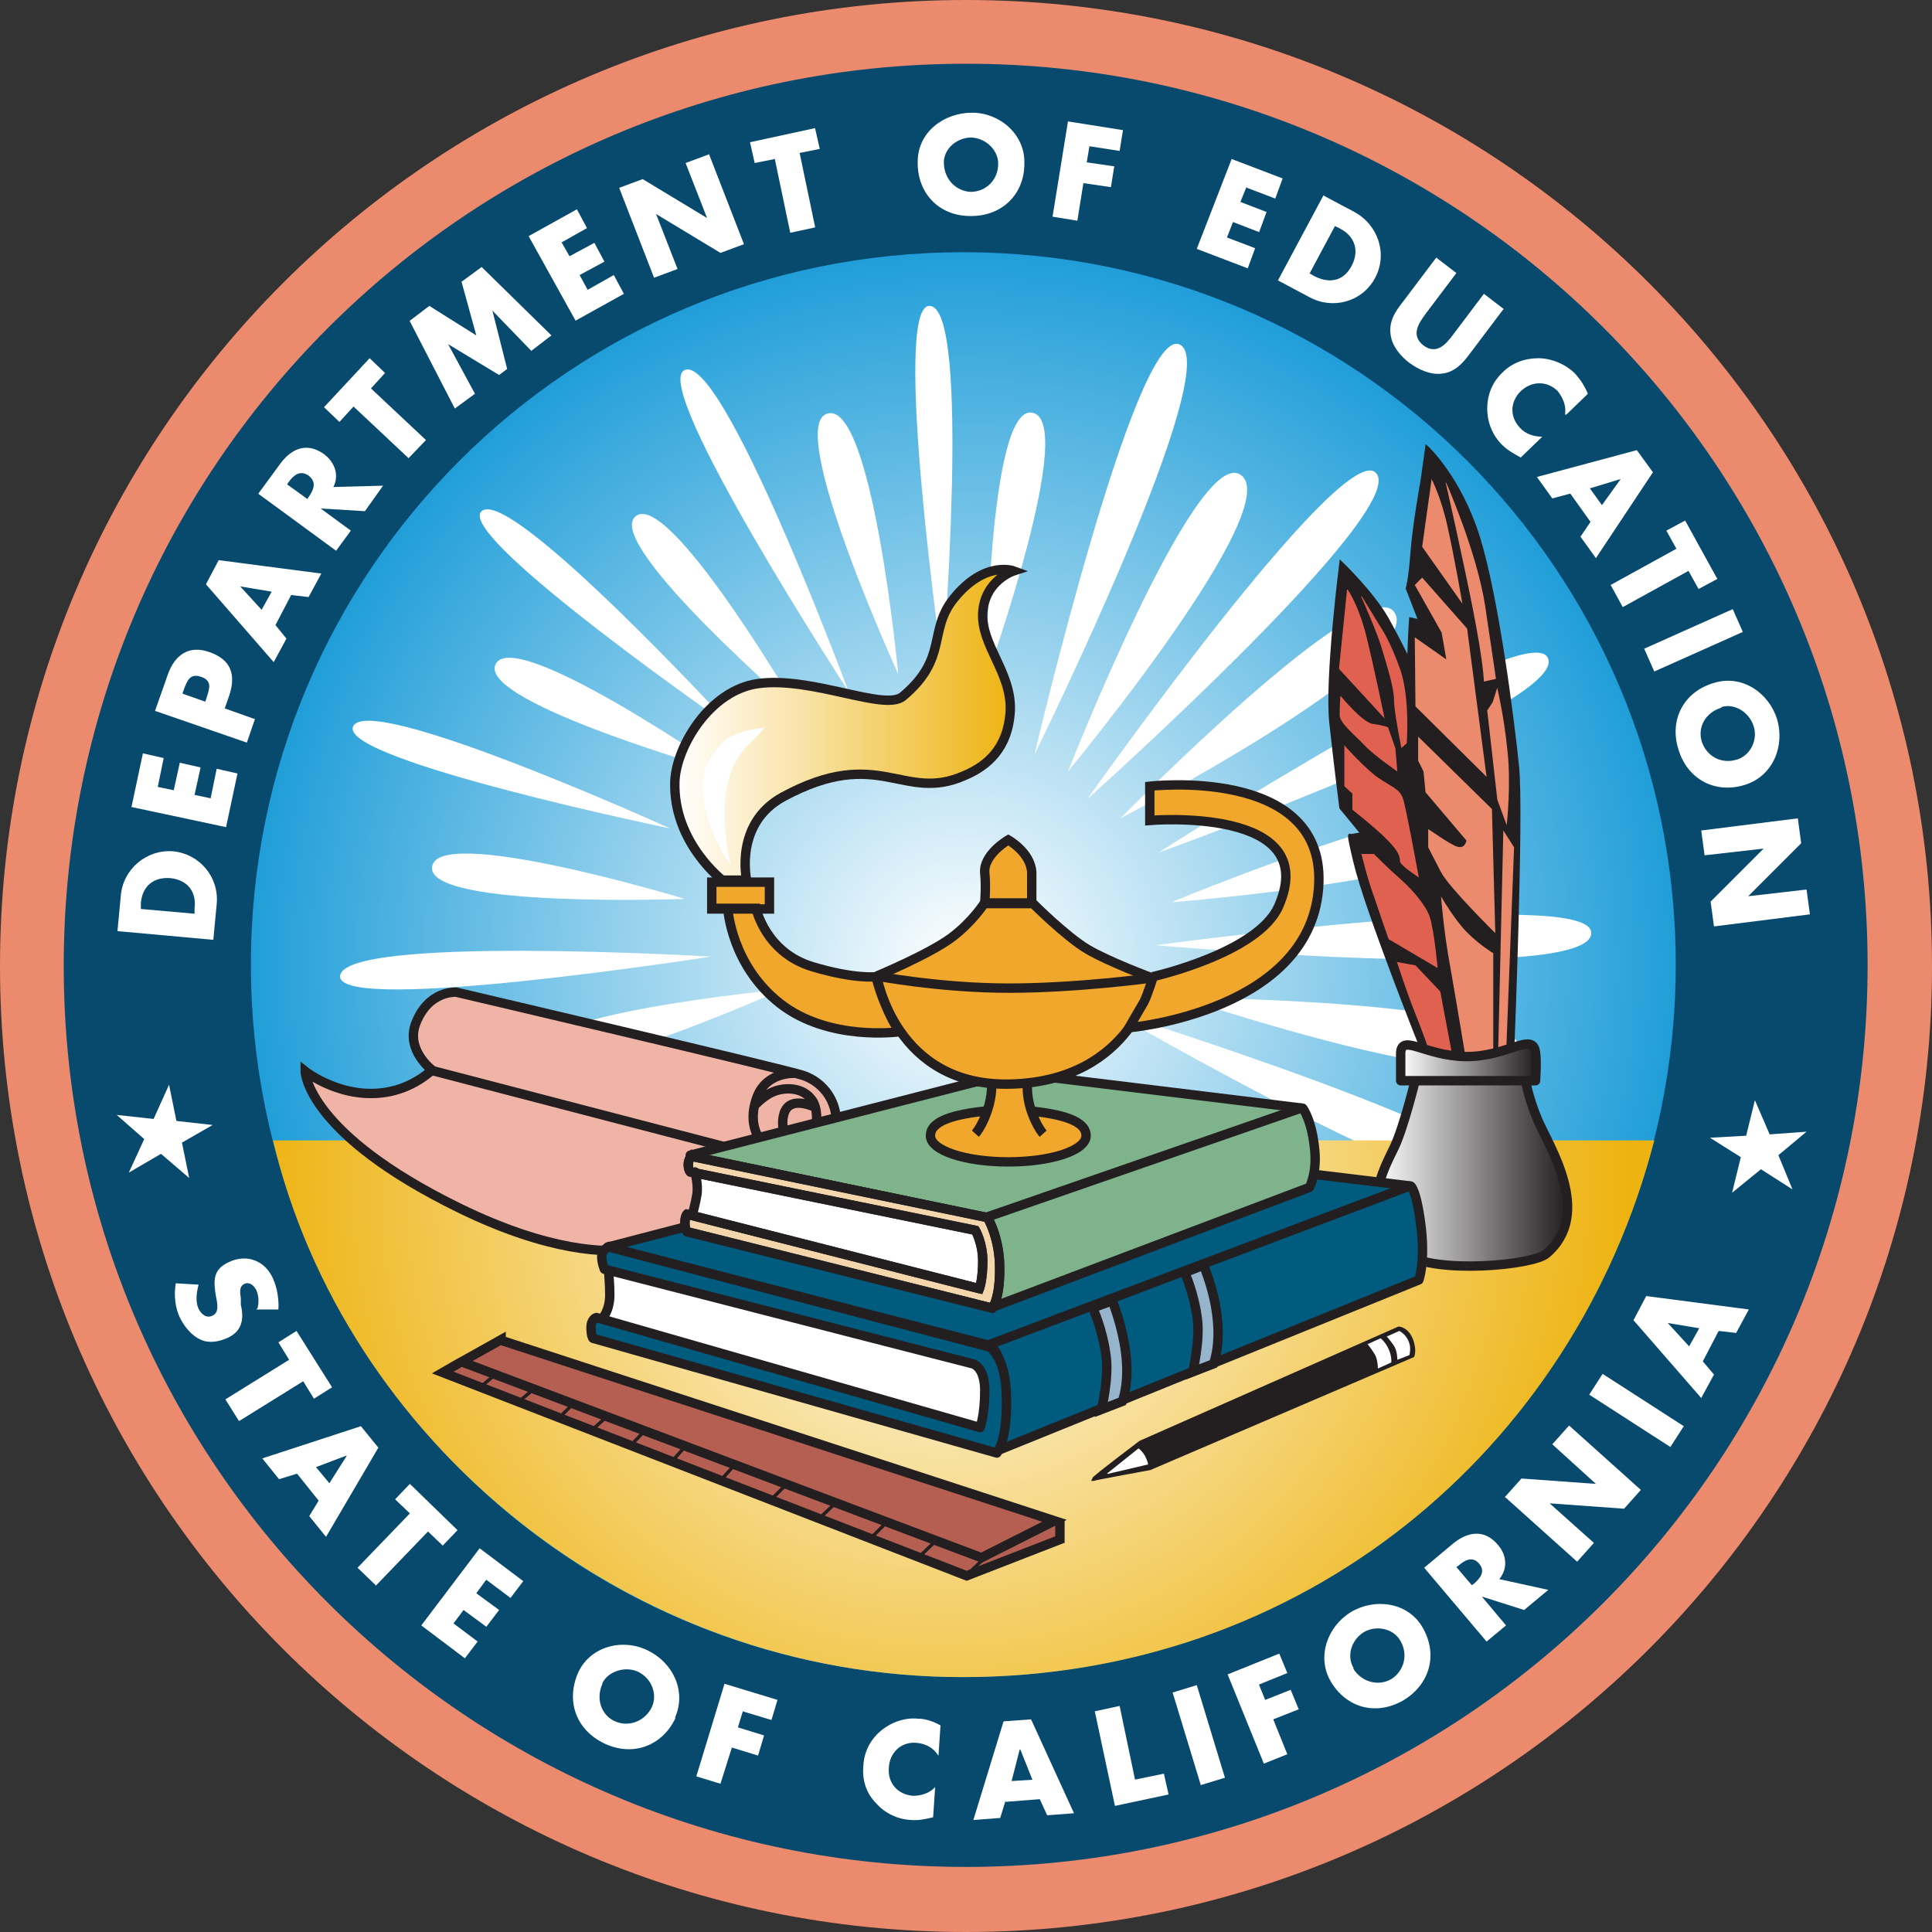 <?xml version="1.0" encoding="UTF-8"?>
<svg xmlns="http://www.w3.org/2000/svg" xmlns:xlink="http://www.w3.org/1999/xlink" version="1.1" viewBox="0 0 288 288">
  <rect x="0" y="0" width="288" height="288" fill="#333333" stroke="none"/>
  <defs>
    <style>
      .cls-1, .cls-2, .cls-3, .cls-4, .cls-5, .cls-6 {
        fill: none;
      }

      .cls-2, .cls-3, .cls-7, .cls-4, .cls-8, .cls-9, .cls-10, .cls-11, .cls-5, .cls-6, .cls-12 {
        stroke: #231f20;
      }

      .cls-2, .cls-3, .cls-4, .cls-9, .cls-10, .cls-11, .cls-12 {
        stroke-miterlimit: 3.9;
      }

      .cls-2, .cls-10, .cls-11 {
        stroke-width: .5px;
      }

      .cls-13, .cls-14, .cls-15 {
        fill-rule: evenodd;
      }

      .cls-13, .cls-16 {
        fill: #e06150;
      }

      .cls-3, .cls-7, .cls-8, .cls-9, .cls-5, .cls-6, .cls-12 {
        stroke-width: 1.4px;
      }

      .cls-7, .cls-8, .cls-5, .cls-6 {
        stroke-linejoin: round;
      }

      .cls-7, .cls-17 {
        fill: #005b7e;
      }

      .cls-4 {
        stroke-width: .7px;
      }

      .cls-8 {
        fill: #7eb38b;
      }

      .cls-8, .cls-5 {
        stroke-linecap: round;
      }

      .cls-14, .cls-11, .cls-18 {
        fill: #fff;
      }

      .cls-19 {
        fill: url(#White_Black);
      }

      .cls-20 {
        fill: url(#radial-gradient-2);
      }

      .cls-21, .cls-10, .cls-15 {
        fill: #231f20;
      }

      .cls-22 {
        fill: url(#radial-gradient);
      }

      .cls-23 {
        fill: url(#linear-gradient);
      }

      .cls-9 {
        fill: #96b5cc;
      }

      .cls-24 {
        fill: #ec8a6d;
      }

      .cls-25 {
        fill: #f1a72b;
      }

      .cls-26 {
        fill: url(#White_Black-2);
      }

      .cls-27 {
        fill: #074a6d;
      }

      .cls-28 {
        fill: #efb4a6;
      }

      .cls-29 {
        fill: #b45f51;
      }

      .cls-30 {
        clip-path: url(#clippath);
      }

      .cls-12 {
        fill: #f4d6ac;
      }
    </style>
    <clipPath id="clippath">
      <path class="cls-1" d="M37.4,143.8c0-58.7,47.5-106.2,106.2-106.2s106.2,47.5,106.2,106.2-47.5,106.2-106.2,106.2-106.2-47.5-106.2-106.2h0Z"/>
    </clipPath>
    <radialGradient id="radial-gradient" cx="143.6" cy="143.8" fx="143.6" fy="143.8" r="121.7" gradientUnits="userSpaceOnUse">
      <stop offset="0" stop-color="#fff"/>
      <stop offset="1" stop-color="#0090d3"/>
    </radialGradient>
    <radialGradient id="radial-gradient-2" cx="140.6" cy="176.9" fx="140.6" fy="176.9" r="102.4" gradientUnits="userSpaceOnUse">
      <stop offset="0" stop-color="#fff"/>
      <stop offset="1" stop-color="#eeb310"/>
    </radialGradient>
    <linearGradient id="White_Black" data-name="White, Black" x1="205" y1="174.8" x2="233.6" y2="174.8" gradientUnits="userSpaceOnUse">
      <stop offset="0" stop-color="#fff"/>
      <stop offset="1" stop-color="#231f20"/>
    </linearGradient>
    <linearGradient id="White_Black-2" data-name="White, Black" x1="208.8" y1="158.3" x2="229" y2="158.3" xlink:href="#White_Black"/>
    <linearGradient id="linear-gradient" x1="100.6" y1="108.2" x2="151.2" y2="108.2" gradientUnits="userSpaceOnUse">
      <stop offset="0" stop-color="#fff"/>
      <stop offset="1" stop-color="#eeb310"/>
    </linearGradient>
  </defs>
  <!-- Generator: Adobe Illustrator 28.6.0, SVG Export Plug-In . SVG Version: 1.2.0 Build 709)  -->
  <g>
    <g id="Layer_1">
      <path class="cls-24" d="M0,144C0,64.5,64.5,0,144,0s144,64.5,144,144-64.5,144-144,144S0,223.5,0,144h0Z"/>
      <path class="cls-27" d="M9.5,144C9.5,69.7,69.7,9.5,144,9.5s134.4,60.2,134.4,134.4-60.2,134.4-134.4,134.4S9.5,218.2,9.5,144h0Z"/>
      <g class="cls-30">
        <path class="cls-22" d="M265.3,143.8c0-67.2-54.5-121.7-121.7-121.7S21.9,76.6,21.9,143.8s54.5,121.7,121.7,121.7,121.7-54.5,121.7-121.7"/>
      </g>
      <path class="cls-14" d="M106,142.6s-55.1,8.6-55.3,3c-.2-6.3,55.3-3,55.3-3h0Z"/>
      <path class="cls-14" d="M99.9,123.5s-48.8-10.1-47.3-15.1c1.7-5.6,47.3,15.1,47.3,15.1h0Z"/>
      <path class="cls-14" d="M109.4,108.7s-41-28.4-37.7-32.4c3.8-4.5,37.7,32.4,37.7,32.4h0Z"/>
      <path class="cls-14" d="M126.5,103.1s-29.5-45.3-24.5-47.9c5.6-3,24.5,47.9,24.5,47.9h0Z"/>
      <path class="cls-14" d="M140.5,99.4s-7.6-53.5-2-53.8c6.4-.3,2,53.8,2,53.8h0Z"/>
      <path class="cls-14" d="M102.1,134s-37.8,1.4-37.7-4.6c.1-6.8,37.7,4.6,37.7,4.6h0Z"/>
      <path class="cls-14" d="M108.3,115.2s-36.4-10.3-34.5-16c2.2-6.4,34.5,16,34.5,16h0Z"/>
      <path class="cls-14" d="M116.6,147.5s-34.5,15.5-36.7,9.9c-2.4-6.3,36.7-9.9,36.7-9.9h0Z"/>
      <path class="cls-14" d="M119.1,106.2s-28.6-24.7-24.5-29.1c4.7-4.9,24.5,29.1,24.5,29.1h0Z"/>
      <path class="cls-14" d="M133.9,100.5s-16.7-36.6-10.7-38.8c6.8-2.6,10.7,38.8,10.7,38.8h0Z"/>
      <path class="cls-14" d="M147,101.2s.3-40.2,6.7-39.7c7.3.6-6.7,39.7-6.7,39.7h0Z"/>
      <path class="cls-14" d="M154.2,112.5s14.9-63.3,21.5-61.2c7.5,2.4-21.5,61.2-21.5,61.2h0Z"/>
      <path class="cls-14" d="M162.1,119.1s37.5-53.1,42.9-48.7c6,5-42.9,48.7-42.9,48.7h0Z"/>
      <path class="cls-14" d="M172.3,140.9s64.5-8.8,64.9-1.9c.5,7.8-64.9,1.9-64.9,1.9h0Z"/>
      <path class="cls-14" d="M165.5,150.7s62.1,19.3,59.6,25.7c-2.9,7.3-59.6-25.7-59.6-25.7h0Z"/>
      <path class="cls-14" d="M159.2,115s18.9-48.1,25.6-44.3c7.5,4.3-25.6,44.3-25.6,44.3h0Z"/>
      <path class="cls-14" d="M167,122s36.2-36.9,40.8-30.8c5.2,6.9-40.8,30.8-40.8,30.8h0Z"/>
      <path class="cls-14" d="M174.6,134.5s47.7-19.8,49.6-12.4c2.1,8.4-49.6,12.4-49.6,12.4h0Z"/>
      <path class="cls-14" d="M176.1,148.7s51.7.4,50.5,8c-1.3,8.6-50.5-8-50.5-8h0Z"/>
      <path class="cls-14" d="M172.7,127.1s54.7-35.2,58-29.1c3.7,6.9-58,29.1-58,29.1h0Z"/>
      <path class="cls-18" d="M165,220l-.3-.4,5-4s.6.3,1.2,1.3c.6,1.2.5,1.6.5,1.6l-6.4,1.5h0Z"/>
      <path class="cls-2" d="M203.8,200.4l2-.9s.7.5,1.2,1.6c.5,1.1.4,2,.4,2l-2,.9s0-1.2-.4-2c-.4-.7-1.1-1.6-1.1-1.6h0Z"/>
      <path class="cls-2" d="M206.8,199.2l1.8-.8s1,.5,1.4,1.6c.4.9.1,2,.1,2l-1.8.7s0-1.2-.4-1.9c-.4-.7-1.2-1.6-1.2-1.6h0Z"/>
      <path class="cls-4" d="M138.6,169.3s.2,4.5,11.7,4.5c11.2,0,11.8-4.5,11.8-4.5,0,0,.3,3.9-11.8,4-12.2,0-11.7-4-11.7-4h0Z"/>
    </g>
    <g id="lowest">
      <path class="cls-20" d="M40.7,170c10.5,44.4,52.6,80.1,102.9,80,50.5,0,91-33.7,103-80H40.7Z"/>
    </g>
    <g id="mid">
      <g>
        <path class="cls-19" d="M210.9,160.9h16.5s.3,2.4,1.8,6c1.6,3.8,8.4,14,1.3,20-2,1.7-16.4,3.1-21.2,0-7.6-4.9-2.8-13-1.4-16,1.4-3,3.1-10,3.1-10h0Z"/>
        <path class="cls-3" d="M210.9,160.9h16.5s.3,2.4,1.8,6c1.6,3.8,8.4,14,1.3,20-2,1.7-16.4,3.1-21.2,0-7.6-4.9-2.8-13-1.4-16,1.4-3,3.1-10,3.1-10h0Z"/>
      </g>
      <path class="cls-21" d="M217.2,157.4s-3.4-21.9-4.6-28.3c-1.2-6.4-2.4-19.7-2.6-25.7-.1-6,.3-11.1.3-11.1l1.4.3-1.9-4.9s.4-1.2.7-5.3c.3-4.1,1.5-10.7,1.5-10.7l.7-5s4.9,4.5,7.7,13.5c2.8,9.1,5.1,27.2,5.8,34.1.7,6.9-.7,41.8-.7,41.8,0,0-1.5.9-3.5,1.2-2,.3-4.7,0-4.7,0h0Z"/>
      <path class="cls-2" d="M217.2,157.4s-3.4-21.9-4.6-28.3c-1.2-6.4-2.4-19.7-2.6-25.7-.1-6,.3-11.1.3-11.1l1.4.3-1.9-4.9s.4-1.2.7-5.3c.3-4.1,1.5-10.7,1.5-10.7l.7-5s4.9,4.5,7.7,13.5c2.8,9.1,5.1,27.2,5.8,34.1.7,6.9-.7,41.8-.7,41.8,0,0-1.5.9-3.5,1.2-2,.3-4.7,0-4.7,0h0Z"/>
      <path class="cls-21" d="M217.8,157s-5.4-29.2-6-33.8c-.5-4.6-1.9-24.9-1.9-24.9,0,0-.9-2-3.1-6-2.2-3.9-6.9-8.4-6.9-8.4,0,0-2.2,17.3-1.5,23.8.7,6.5,1.5,12.7,1.5,12.7l3.2,3.9-1.8.3s-.5-1,.7,3.9c1.6,6.9,9.9,27.7,9.9,27.7,0,0,1.1,0,2.7.5,1.6.5,3.1.1,3.1.1h0Z"/>
      <path class="cls-2" d="M217.8,157s-5.4-29.2-6-33.8c-.5-4.6-1.9-24.9-1.9-24.9,0,0-.9-2-3.1-6-2.2-3.9-6.9-8.4-6.9-8.4,0,0-2.2,17.3-1.5,23.8.7,6.5,1.5,12.7,1.5,12.7l3.2,3.9-1.8.3s-.5-1,.7,3.9c1.6,6.9,9.9,27.7,9.9,27.7,0,0,1.1,0,2.7.5,1.6.5,3.1.1,3.1.1h0Z"/>
      <path class="cls-16" d="M200.9,87.9s1.6,2.2,2.8,7c1.2,4.9,2.7,12.2,2.7,12.2l-6.8-7.4,1.2-11.8h0Z"/>
      <path class="cls-13" d="M202.9,88.9s2.4,5.4,3.1,7.8c.7,2.4,1.8,5.8,1.8,7.6s1.1,7.2,1.1,7.2l.8-.7s.5-6.5-.9-10.8c-1.5-4.3-2.8-6.2-2.8-6.2l-3-4.9h0Z"/>
      <path class="cls-16" d="M199.8,103.8s-.1,1.6-.1,2.8,2.3,3,3.7,4.5c1.4,1.5,4.9,3.9,4.9,3.9l-.3-3.5-1.1-3.1s-.8-.3-2.3-.5-4.7-4.1-4.7-4.1h0Z"/>
      <path class="cls-16" d="M200.3,111s3.1,3.5,5.1,4.9c2,1.4,3.1,1.6,3.7,3,.5,1.4,2.4,11.9,2.4,11.9,0,0-2.8-1.8-2.8-2.4,0-1.1-.7-2-2.2-3.5-1.5-1.5-4.9-4.2-4.9-4.2v-2.4l-1.2-1.1v-6.1h-.1Z"/>
      <path class="cls-16" d="M202.9,127.1s.9,3.8,1.9,6.5c.9,2.7,2.2,6.4,2.2,6.4l7.3,4.3s-.5-5.7-1.2-7.7c-.7-2-3.2-4.6-4.6-5.8-1.4-1.2-3.7-3.5-3.7-3.5h-1.9Z"/>
      <path class="cls-16" d="M208.2,143.4l2.8.5,3.7,3.9,1.9,10.1s-1.6-.3-2.3-.4c-.7-.1-1.1-.4-1.1-.4,0,0-1.2-3.5-2.3-6.2-1.1-2.7-2.7-7.6-2.7-7.6h0Z"/>
      <path class="cls-24" d="M213.4,71.5l-1.4,10,6,8.5s-1.2-7-2.2-11.4c-.9-4.3-2.4-7.2-2.4-7.2h0Z"/>
      <polygon class="cls-24" points="212 86.1 218.7 93.7 221.6 115.8 211 105.3 210.9 95 215.6 98.3 214.9 94.3 210.9 87.2 212 86.1 212 86.1"/>
      <path class="cls-24" d="M211.4,109.8l11,10.8.5,18.5s-6.9-6.8-8.1-9.1c-1.2-2.3-1.9-3.7-1.9-3.7v-2.7c.1,0,3.1,2.2,4.3,2.6,1.2.4,1.4-.9,1.4-.9l-6.1-7.2-.3-3.1-.8-1.6v-3.7h0Z"/>
      <path class="cls-24" d="M214.8,133.6s2,3.5,3.9,5.4c1.9,1.9,3.9,3.1,3.9,3.1v16.5c-.1,0-1.1-.4-2.4-.3-1.4.1-1.6.1-1.6.1,0,0-1.5-9.1-2.4-14.2-1-5.3-1.4-10.7-1.4-10.7h0Z"/>
      <path class="cls-24" d="M215.6,72s4.6,10.4,5.8,18.4c1.2,8,1.6,10.8,1.6,10.8l-1.8.4s0-2.4-1.6-10.6c-1.6-8.1-4.1-19.1-4.1-19.1h0Z"/>
      <polygon class="cls-24" points="224.1 123.8 225.7 126.3 224.5 157.5 223.3 158 224.1 123.8 224.1 123.8"/>
      <path class="cls-24" d="M223.2,102.5l-.7,2.2-.8,1.2,1.5,13.3,1.4,3.8s.7-6.1.1-11.2c-.5-5.1-1.5-9.2-1.5-9.2h0Z"/>
      <g>
        <path class="cls-26" d="M208.8,156.9c.2-2.8,3.7.5,9.6.6,6.3.1,10.1-3.8,10.5-.6.2,1.6,0,4,0,4.2h-20.1v-4.2h0Z"/>
        <path class="cls-6" d="M208.8,156.9c.2-2.8,3.7.5,9.6.6,6.3.1,10.1-3.8,10.5-.6.2,1.6,0,4,0,4.2h-20.1v-4.2h0Z"/>
      </g>
    </g>
    <g id="Top">
      <path class="cls-28" d="M45.5,159.8s.3,9.2,23,20.3c13.3,6.5,22.2,6.8,25.7,6,3.5-.8,26.5-9.8,28.9-13.8,3.3-5.3,1-10.5-3.4-12-3.1-1-51.7-12.4-51.7-12.4,0,0-4.1-.3-6,4.6-1.6,4,2.4,7,2.4,7,0,0-2.4,2.4-6.2,3.2-7,1.5-12.7-3-12.7-3h0Z"/>
      <path class="cls-3" d="M45.5,159.8s.3,9.2,23,20.3c13.3,6.5,22.2,6.8,25.7,6,3.5-.8,26.5-9.8,28.9-13.8,3.3-5.3,1-10.5-3.4-12-3.1-1-51.7-12.4-51.7-12.4,0,0-4.1-.3-6,4.6-1.6,4,2.4,7,2.4,7,0,0-2.4,2.4-6.2,3.2-7,1.5-12.7-3-12.7-3h0ZM64.1,159.5l47.6,12.4M118.5,160s-4.1-.3-5.6,3.4c-2.2,5.7,2.1,8.2,2.1,8.2M112.4,164.9s1.6-1.9,3.6-2.4c2-.5,3.9,0,4.9,1.3,1.1,1.2.8,3.7.8,3.7l-4.9,1.2s-1.3-6.1,4.6-3.7"/>
      <path class="cls-7" d="M90.6,185.9l61.8-16.1,57.9,7s.9.5,1.6,6.6c.5,5.1-.4,7.4-.4,7.4l-62.7,25.4s1.4-3.5,1.1-8.9c-.4-5.4-2.2-6.7-2.2-6.7l-57.1-14.7h0Z"/>
      <path class="cls-18" d="M90.8,189.4s.2,1.8,0,4.2c-.1,1.6-1.2,2.8-1.2,2.8l56.4,16s.9-4.6.8-5.7c0-1.1-1-3.5-1-3.5l-55-13.9h0Z"/>
      <path class="cls-17" d="M90.8,185.8s-1.1.5-1.1,1.5.4,1.9.4,1.9l54.9,14.1s1.8.4,1.8,4-.7,5.5-.7,5.5l-57.2-16.4s-.8.2-.8,1.5.3,1.6.3,1.6l60.2,17.1s1.7-1.9,1.4-9c-.2-5.5-2.5-6.8-2.5-6.8l-56.7-14.9h0Z"/>
      <path class="cls-5" d="M90.8,185.8s-1.1.5-1.1,1.5.4,1.9.4,1.9l54.9,14.1s1.8.4,1.8,4-.7,5.5-.7,5.5l-57.2-16.4s-.8.2-.8,1.5.3,1.6.3,1.6l60.2,17.1s1.7-1.9,1.4-9c-.2-5.5-2.5-6.8-2.5-6.8l-56.7-14.9h0Z"/>
      <path class="cls-9" d="M162.9,195s1.5,3.2,2,7.3c.4,3.2-.7,7.8-.7,7.8l3.1-1.2s1.1-2.6.5-7.3c-.5-4-2-7.7-2-7.7l-3,1.1h0Z"/>
      <path class="cls-9" d="M176.6,189.7s1.4,3,1.9,7c.4,3.2-.7,7.8-.7,7.8l3.1-1.2s1.1-2.6.5-7.3c-.5-4-2-7.4-2-7.4l-2.8,1.1h0Z"/>
      <path class="cls-18" d="M103.5,174.8s.5,1.8.3,3.6c0,1.2-.7,2.8-.7,2.8l42.7,10.8s.7-3.4.6-4.3c0-.8-1.2-4.4-1.2-4.4l-41.8-8.5h0Z"/>
      <path class="cls-8" d="M102.9,172.2l47.9-12.3,43.4,5.3s1.4,1.8,1.8,6.4c.3,3.4-.8,5.4-.8,5.4l-47.1,17.8s1.1-2.6.8-6.7c-.3-4.1-1.9-6.6-1.9-6.6l-44.1-9.2h0Z"/>
      <path class="cls-12" d="M103.1,172.3s-.5.5-.5,1.3.3,1.1.3,1.1l42.5,8.7s1.1,1.9,1.1,4.6-.5,4.1-.5,4.1l-43.6-11.1s-.3.3-.3,1.3.3,1.3.3,1.3l45.5,11.4s1.3-1.4,1.1-6.8c-.2-4.1-1.8-6.7-1.8-6.7l-44-9.1h0Z"/>
      <path class="cls-5" d="M103.1,172.3s-.5.5-.5,1.3.3,1.1.3,1.1l42.5,8.7s1.1,1.9,1.1,4.6-.5,4.1-.5,4.1l-43.6-11.1s-.3.3-.3,1.3.3,1.3.3,1.3l45.5,11.4s1.3-1.4,1.1-6.8c-.2-4.1-1.8-6.7-1.8-6.7l-44-9.1h0ZM103.6,174.7s.5,1.9.3,3.3c-.2,1.3-.7,3.1-.7,3.1"/>
      <line class="cls-3" x1="147.3" y1="200.5" x2="210.4" y2="176.7"/>
      <line class="cls-3" x1="147.2" y1="181.4" x2="194.2" y2="165.1"/>
      <polygon class="cls-29" points="69 203.4 66.6 204.8 144.2 235.1 158.1 229.9 158.1 226.6 146.7 231.6 69 203.4 69 203.4"/>
      <path class="cls-3" d="M90.7,189.3s.2,2,.2,3.7c0,2.4-1.1,3.5-1.1,3.5"/>
    </g>
    <g id="The_Top">
      <path class="cls-25" d="M147.8,161.6s-.1,2.4-.3,3c-.2.6-.6,1.2-.6,1.2,0,0-2.4,0-3.9.6-1.6.5-3,1-3.7,1.8-.7.8-.7,1.4,0,2.1.7.7,3.9,2.1,7.2,2.4,3.3.3,5,.5,7.5.1,2.5-.3,6.4-1.6,7.2-2.3.8-.7.9-1.3.7-1.8-.2-.5-2.4-1.8-3.4-2.1-1-.3-4.3-.9-4.3-.9,0,0-.5-.9-.7-1.8-.2-.8-.1-2.7-.1-2.7,0,0-.9.2-2.4.2s-3,0-3,0h0Z"/>
      <path class="cls-18" d="M234,73.6l-2.6.7-2.3-3.2,14.9-4,2.4,3.3-8.5,12.8-2.3-3.2,1.5-2.2-3-4.2ZM241.6,71.4h0s-4.6,1.4-4.6,1.4l1.8,2.5,2.8-3.9Z"/>
      <path class="cls-18" d="M241.9,90.5l-1.8-3.3,9.8-5.4-1.5-2.7,2.8-1.5,4.8,8.7-2.8,1.5-1.5-2.7-9.8,5.4Z"/>
      <path class="cls-18" d="M246.6,100.1l-1.5-3.4,13.2-5.9,1.5,3.4-13.2,5.9Z"/>
      <path class="cls-18" d="M260.1,117c-4.5,1.4-8.6-.9-9.9-5.3-1.4-4.4.8-8.6,5.3-9.9,4.2-1.3,8.2,1.5,9.4,5.4,1.2,4-.6,8.5-4.8,9.8ZM256.6,105.5c-2.4.7-3.6,3-2.9,5.1.7,2.1,2.9,3.4,5.3,2.6,1.9-.6,3.1-2.9,2.4-5-.7-2.1-2.9-3.4-4.8-2.8Z"/>
      <path class="cls-18" d="M268,122l.5,3.7-7.9,7.9h0s8.7-1,8.7-1l.5,3.7-14.3,1.8-.5-3.7,7.9-7.9h0s-8.8,1-8.8,1l-.5-3.7,14.3-1.8Z"/>
      <path class="cls-18" d="M72.4,235.6l-1.4,1.9,3.4,2.5-1.9,2.5-3.4-2.5-1.5,2,3.6,2.7-1.9,2.5-6.5-4.9,8.7-11.5,6.5,4.9-1.9,2.5-3.6-2.7Z"/>
      <path class="cls-18" d="M100.7,256.1c-2,4.2-6.4,5.8-10.6,3.8-4.2-2-5.8-6.3-3.9-10.6,1.8-3.9,6.6-5.1,10.3-3.3,3.8,1.8,5.9,6.1,4.1,10.1ZM89.8,251c-1,2.2-.2,4.7,1.9,5.6,2,.9,4.5,0,5.5-2.2.8-1.8,0-4.2-2.1-5.2-2-.9-4.5,0-5.3,1.7Z"/>
      <path class="cls-18" d="M110.7,255.2l-.7,2.3,3.9,1.2-.9,3-3.9-1.2-1.7,5.4-3.6-1.1,4.2-13.8,7.9,2.4-.9,3-4.3-1.3Z"/>
      <path class="cls-18" d="M139.8,261.6c-.7-1.1-1.9-1.7-3.2-1.8-2.3-.2-4,1.5-4.1,3.7-.2,2.3,1.3,4,3.6,4.2,1.2,0,2.5-.4,3.3-1.3l-.3,4.5c-1.3.3-2.2.5-3.3.4-2-.1-3.9-1-5.2-2.5-1.5-1.5-2.1-3.5-1.9-5.6.1-2,1-3.8,2.5-5.1,1.5-1.3,3.6-2.1,5.6-1.9,1.2,0,2.3.4,3.4,1l-.3,4.5Z"/>
      <path class="cls-18" d="M149.9,268.4l-.8,2.6-4,.3,4.5-14.7,4.1-.3,6.4,14-4,.3-1.1-2.4-5.1.4ZM152,260.8h0s-1.2,4.7-1.2,4.7l3.1-.2-1.8-4.5Z"/>
      <path class="cls-18" d="M169.1,265.3l4.4-.9.7,3.1-8,1.7-3-14.1,3.7-.8,2.3,11Z"/>
      <path class="cls-18" d="M182.6,265l-3.6,1.1-4.2-13.8,3.6-1.1,4.2,13.8Z"/>
      <path class="cls-18" d="M187.7,251.2l.9,2.2,3.8-1.5,1.2,2.9-3.8,1.5,2.1,5.2-3.5,1.4-5.4-13.3,7.7-3.1,1.2,2.9-4.2,1.7Z"/>
      <path class="cls-18" d="M212,242.5c2.4,4,1.2,8.5-2.7,10.9-4,2.4-8.5,1.3-10.9-2.7-2.2-3.7-.5-8.3,3-10.4,3.5-2.1,8.4-1.5,10.6,2.2ZM201.7,248.7c1.3,2.1,3.8,2.7,5.7,1.6,1.9-1.2,2.6-3.7,1.3-5.8-1-1.7-3.5-2.3-5.4-1.2-1.9,1.2-2.6,3.6-1.5,5.4Z"/>
      <path class="cls-18" d="M230.8,237l-3.6,3-6.3-2h0s3.6,4.3,3.6,4.3l-2.9,2.4-9.3-11,4.3-3.6c2.2-1.8,4.7-2.2,6.7.2,1.3,1.5,1.5,3.5.2,5.1l7.3,1.6ZM219.4,236.3l.3-.2c.9-.8,1.8-1.8.8-3s-2.2-.5-3.1.3l-.3.2,2.3,2.7Z"/>
      <path class="cls-18" d="M224.3,223.2l2.5-2.8,11.1.8h0s-6.5-5.9-6.5-5.9l2.5-2.8,10.7,9.6-2.5,2.8-11.1-.8h0s6.6,5.9,6.6,5.9l-2.5,2.8-10.7-9.6Z"/>
      <path class="cls-18" d="M251,212.6l-2,3.1-12.1-7.8,2-3.1,12.1,7.8Z"/>
      <path class="cls-18" d="M253.8,202.9l1.7,2-1.9,3.5-10.1-11.6,1.9-3.6,15.3,2-1.9,3.5-2.6-.3-2.4,4.6ZM248.5,197.1h0s3.3,3.6,3.3,3.6l1.5-2.7-4.8-.8Z"/>
      <path class="cls-18" d="M260.3,169.3l1.3-5.3,2.2,5.1,5.5-.4-4.2,3.5,2.1,5.1-4.7-3-4.3,3.5,1.3-5.3-4.6-2.9,5.4-.3Z"/>
      <polygon class="cls-29" points="74.7 199.8 157.2 226.8 146.3 232.3 68.8 203.1 74.7 199.8 74.7 199.8"/>
      <path class="cls-3" d="M74.7,199.8l82.5,26.9-10.9,5.5-77.5-29.2,5.9-3.3h0ZM68.6,203.1l-2.6,1.5,78.1,30.3,13.9-5.4v-3"/>
      <path class="cls-2" d="M146.4,232.6l-2.3,2.2M73.6,205.1l-1.8,1.5M79.3,207.3l-1.8,1.5M85.1,209.6l-1.5,1.5M90.1,211.5l-2,1.8M95.8,213.6l-1.9,2M101.9,215.9l-1.6,1.8M109.3,218.6l-1.8,2M117,221.5l-2.2,2.2M124.4,224.2l-2,1.9M131.9,227.2l-2,2M139.5,229.7l-2.3,2.2"/>
      <path class="cls-10" d="M163,220.5c.1-.3,7-5.5,7-5.5l38.5-17s1.1,0,1.8,1.5c.7,1.6.3,2.6.3,2.6l-39.2,16.8s-8.2,1.5-8.4,1.6h0Z"/>
      <path class="cls-18" d="M203.8,200.4l2-.9s.7.5,1.2,1.6c.5,1.1.4,2,.4,2l-2,.9s0-1.2-.4-2c-.4-.7-1.1-1.6-1.1-1.6h0Z"/>
      <path class="cls-18" d="M206.8,199.2l1.8-.8s1,.5,1.4,1.6c.4.9.1,2,.1,2l-1.8.7s0-1.2-.4-1.9c-.4-.7-1.2-1.6-1.2-1.6h0Z"/>
      <path class="cls-3" d="M150.3,173.2c-6.4,0-11.6-1.7-11.6-3.9s3.5-3.2,8.4-3.7"/>
      <polygon class="cls-25" points="106.1 131.5 114.7 131.5 114.7 135.5 106.1 135.5 106.1 131.5 106.1 131.5"/>
      <g>
        <path class="cls-23" d="M107.9,131.4s-7.6-5.7-7.3-14.9c.2-5.2,5.2-13.6,12.4-14.6,8.1-1.1,18.9,4.2,21.6,1.9,6.8-5.7,3.7-9.8,7.6-14.6,4.6-5.7,8.9-4.1,8.9-4.1,0,0-4.3,1.4-4.6,6.2-.3,4.9,4.3,8.9,4.1,14.6-.3,5.7-3.5,8.3-6.8,9.7-9.2,4.1-12.7-4.6-27.1,3.2-7.3,4-5.4,12.4-5.4,12.4h-3.5Z"/>
        <path class="cls-3" d="M107.9,131.4s-7.6-5.7-7.3-14.9c.2-5.2,5.2-13.6,12.4-14.6,8.1-1.1,18.9,4.2,21.6,1.9,6.8-5.7,3.7-9.8,7.6-14.6,4.6-5.7,8.9-4.1,8.9-4.1,0,0-4.3,1.4-4.6,6.2-.3,4.9,4.3,8.9,4.1,14.6-.3,5.7-3.5,8.3-6.8,9.7-9.2,4.1-12.7-4.6-27.1,3.2-7.3,4-5.4,12.4-5.4,12.4h-3.5Z"/>
      </g>
      <path class="cls-25" d="M108.5,135.5s.5,8.4,7.8,14.1c7.3,5.7,18,4.2,18,4.2,0,0-1.2-1.3-2.3-3.9-1.1-2.6-1.4-4.2-1.4-4.2,0,0-3.2.4-9.5-1.5-7-2.1-8.4-8.7-8.4-8.7h-4.3Z"/>
      <path class="cls-25" d="M130.7,145.5s7.7-3.2,11.1-5.7c3.1-2.3,4.9-5.1,4.9-5.1h7.3s4.9,4.9,8.1,6.8c3.2,1.9,9.7,4.3,9.7,4.3,0,0-2.8,15.3-21.1,15.8-17.3.5-20-16.1-20-16.1h0Z"/>
      <path class="cls-25" d="M146.8,134.5s.2-2.4,0-4.3c-.3-2.8,3.5-5,3.5-5,0,0,3.4,1.9,3.5,4.9,0,.1,0,4.5,0,4.5h-7Z"/>
      <path class="cls-3" d="M146.8,134.5s.2-2.4,0-4.3c-.3-2.8,3.5-5,3.5-5,0,0,3.4,1.9,3.5,4.9,0,.1,0,4.5,0,4.5h-7ZM130.7,145.5s9.5,1.8,19.7,1.8,21.2-1.5,21.2-1.5"/>
      <path class="cls-18" d="M108.8,128.8s-3.1-4.2-3.8-9.1c-.7-4.9.3-5.9,2.1-8.4,1.7-2.4,6.6-2.8,6.6-2.8,0,0,1.5-1.1-2.4,2.8-5.6,5.6-2.4,17.5-2.4,17.5h0Z"/>
      <path class="cls-18" d="M17.5,138.9l.5-5.3c.3-4,3.8-7,7.8-6.7,4,.4,6.9,3.9,6.5,7.9l-.5,5.3-14.3-1.3ZM29,136.2v-.8c.3-2.2-.8-4.2-3.6-4.5-2.6-.2-4.2,1.3-4.4,3.7v.9c0,0,7.9.7,7.9.7Z"/>
      <path class="cls-18" d="M23.5,117.3l2.4.5.9-4.1,3.1.7-.9,4.1,2.4.5.9-4.4,3.1.7-1.7,8-14.1-3,1.7-8,3.1.7-.9,4.4Z"/>
      <path class="cls-18" d="M23.1,106l1.9-5.4c1-2.9,3.1-4.5,6.2-3.4,3.2,1.1,4,3.3,3,6.4l-.7,2,4.5,1.6-1.2,3.5-13.6-4.7ZM30.6,104.6l.2-.6c.4-1.3.9-2.5-.8-3.1-1.7-.6-2.1.6-2.6,1.9l-.2.6,3.4,1.2Z"/>
      <path class="cls-18" d="M41,93.1l1.7,2.1-1.9,3.5-10.1-11.6,1.9-3.6,15.3,2-1.9,3.5-2.6-.3-2.4,4.6ZM35.7,87.3h0s3.3,3.6,3.3,3.6l1.5-2.7-4.8-.8Z"/>
      <path class="cls-18" d="M57.1,72.4l-2.7,3.8-6.6-.4h0s4.5,3.3,4.5,3.3l-2.2,3-11.6-8.5,3.3-4.5c1.7-2.3,4-3.2,6.5-1.4,1.6,1.2,2.3,3.1,1.4,4.9l7.4-.2ZM45.8,74.4l.2-.3c.7-1,1.3-2.2,0-3.2-1.3-.9-2.3,0-3,1l-.2.3,2.9,2.1Z"/>
      <path class="cls-18" d="M63.5,65.6l-2.6,2.7-8.2-7.7-2.1,2.3-2.3-2.2,6.8-7.3,2.3,2.2-2.1,2.3,8.2,7.7Z"/>
      <path class="cls-18" d="M61.1,47.8l2.9-2.2,7,4.4-2.2-8,3-2.2,10.4,10.2-3,2.3-5.8-6h0s2.2,8.7,2.2,8.7l-1.2.9-7.6-4.6h0s4,7.4,4,7.4l-3,2.2-6.7-13Z"/>
      <path class="cls-18" d="M83.7,36.1l1.2,2.1,3.7-2,1.5,2.8-3.7,2,1.2,2.2,3.9-2.2,1.5,2.8-7.2,4-7-12.6,7.2-4,1.5,2.8-3.9,2.2Z"/>
      <path class="cls-18" d="M92.3,28l3.5-1.3,9.6,5.8h0s-3.2-8.2-3.2-8.2l3.5-1.3,5.2,13.4-3.5,1.3-9.6-5.8h0s3.2,8.2,3.2,8.2l-3.5,1.3-5.2-13.4Z"/>
      <path class="cls-18" d="M121.5,33.9l-3.7.8-2.3-11-3,.6-.7-3.1,9.7-2.1.7,3.1-3,.6,2.3,11Z"/>
      <path class="cls-18" d="M152.7,24.4c0,4.7-3.5,7.9-8.1,7.8-4.6,0-7.9-3.4-7.8-8.1,0-4.4,3.9-7.3,8.1-7.3,4.1,0,7.9,3.2,7.8,7.5ZM140.7,24.2c0,2.5,1.8,4.3,4,4.4,2.2,0,4.1-1.7,4.1-4.2,0-2-1.8-3.8-4-3.9-2.2,0-4.1,1.7-4.1,3.7Z"/>
      <path class="cls-18" d="M162.4,21.8l-.4,2.4,4.1.6-.5,3.1-4.1-.6-.9,5.6-3.7-.6,2.3-14.2,8.2,1.3-.5,3.1-4.5-.7Z"/>
      <path class="cls-18" d="M185.8,27.9l-.9,2.2,3.9,1.5-1.1,3-3.9-1.5-.9,2.3,4.2,1.6-1.1,3-7.6-2.9,5.2-13.4,7.6,2.9-1.1,3-4.2-1.6Z"/>
      <path class="cls-18" d="M197.2,29.1l4.7,2.5c3.5,1.9,5,6.2,3.1,9.8-1.9,3.6-6.3,4.8-9.8,2.9l-4.7-2.5,6.8-12.7ZM195.3,40.8l.7.4c2,1,4.2.9,5.5-1.6,1.2-2.3.4-4.4-1.7-5.5l-.8-.4-3.8,7.1Z"/>
      <path class="cls-18" d="M224.1,46.1l-4.9,6.5c-1.1,1.5-2.3,2.9-4.3,3.1-1.7.2-3.4-.6-4.8-1.6-1.3-1-2.6-2.5-2.8-4.2-.3-2,.7-3.5,1.9-5l4.9-6.5,3,2.3-4.6,6.1c-1.1,1.5-2.2,3.2-.3,4.7,1.9,1.4,3.3-.1,4.4-1.6l4.6-6.1,3,2.3Z"/>
      <path class="cls-18" d="M233.3,61.8c.2-1.3-.3-2.5-1.1-3.5-1.6-1.6-3.9-1.5-5.5,0-1.6,1.6-1.7,3.8-.1,5.5.8.9,2.1,1.3,3.3,1.3l-3.2,3.1c-1.1-.6-2-1.1-2.8-1.9-1.4-1.4-2.2-3.3-2.2-5.4,0-2.1.8-4,2.3-5.4,1.4-1.4,3.3-2.1,5.3-2.1,2,0,4.1.9,5.5,2.3.8.9,1.4,1.8,1.9,3l-3.2,3.1Z"/>
      <path class="cls-18" d="M27.1,170.2l1.1,5.4-4.2-3.6-4.8,2.8,2.3-5-4.1-3.6,5.5.6,2.3-5.1,1.1,5.4,5.4.6-4.7,2.7Z"/>
      <path class="cls-18" d="M38.4,195c.2-.9.2-1.8-.2-2.7-.3-.6-1-1.3-1.8-.9-.8.4-.6,1.4-.5,2.1v1c.5,2.1.2,3.9-1.9,4.9-1.3.6-2.8.9-4.1.3-1.3-.6-2.3-1.8-3-3.1-.8-1.6-1-3.5-.7-5.3l3.4.2c-.3,1.2-.5,2.5,0,3.6.4.8,1.2,1.5,2.1,1,1-.4.7-1.9.5-2.8-.4-2.4-.5-4.1,2-5.2,2.6-1.2,5.3-.2,6.5,2.5.6,1.3.9,3.1.8,4.6h-3.3Z"/>
      <path class="cls-18" d="M35.6,211.8l-2-3.2,9.5-5.9-1.6-2.6,2.7-1.7,5.3,8.4-2.7,1.7-1.6-2.6-9.5,5.9Z"/>
      <path class="cls-18" d="M44.2,219.7l-2.6.8-2.5-3.1,14.7-4.8,2.6,3.2-7.8,13.3-2.5-3.1,1.4-2.3-3.2-4ZM51.6,217h0s-4.5,1.7-4.5,1.7l2,2.4,2.6-4.1Z"/>
      <path class="cls-18" d="M56,236.3l-2.7-2.6,7.8-8.1-2.2-2.1,2.2-2.3,7.1,6.9-2.2,2.3-2.2-2.1-7.8,8.1Z"/>
      <path class="cls-11" d="M165,220l-.3-.4,5-4s.6.3,1.2,1.3c.6,1.2.5,1.6.5,1.6l-6.4,1.5h0Z"/>
      <polygon class="cls-3" points="106.1 131.5 114.7 131.5 114.7 135.5 106.1 135.5 106.1 131.5 106.1 131.5"/>
      <path class="cls-3" d="M108.5,135.5s.5,8.4,7.8,14.1c7.3,5.7,17.8,4.2,17.8,4.2,0,0-1-1.3-2.1-4-1.1-2.6-1.4-4.2-1.4-4.2,0,0-3.2.4-9.5-1.5-7-2.1-8.4-8.7-8.4-8.7h-4.3Z"/>
      <path class="cls-3" d="M130.7,145.5s7.7-3.2,11.1-5.7c3.1-2.3,4.9-5.1,4.9-5.1h7.3s4.9,4.9,8.1,6.8c3.2,1.9,9.7,4.3,9.7,4.3,0,0-2.8,15.3-21.1,15.8-17.3.5-20-16.1-20-16.1h0Z"/>
      <path class="cls-25" d="M171.8,145.6s15.7-3.5,18.8-10.5c6.6-15-19.2-12.8-19.2-12.8v-5.1s25.8-3,25.2,14.4c-.7,19.2-28.3,21.6-28.3,21.6,0,0,1.6-2.8,2.2-3.8.5-.9,1.4-3.8,1.4-3.8h0Z"/>
      <path class="cls-3" d="M171.8,145.6s15.7-3.5,18.8-10.5c6.6-15-19.2-12.8-19.2-12.8v-5.1s25.8-3,25.2,14.4c-.7,19.2-28.3,21.6-28.3,21.6,0,0,1.6-2.8,2.2-3.8.5-.9,1.4-3.8,1.4-3.8h0ZM147.8,161.5s.2,1.6-.6,4c-.8,2.4-1.8,3.5-1.8,3.5M153.2,161.4s-.3,1.6.5,4.1c.8,2.4,1.8,3.5,1.8,3.5M150.3,173.2c6.4,0,11.6-1.7,11.6-3.9s-3.5-3.2-8.4-3.7"/>
      <path class="cls-15" d="M138.6,169.3s.2,4.5,11.7,4.5c11.2,0,11.8-4.5,11.8-4.5,0,0,.3,3.2-11.7,3.3-12.2,0-11.7-3.3-11.7-3.3h0Z"/>
    </g>
  </g>
</svg>